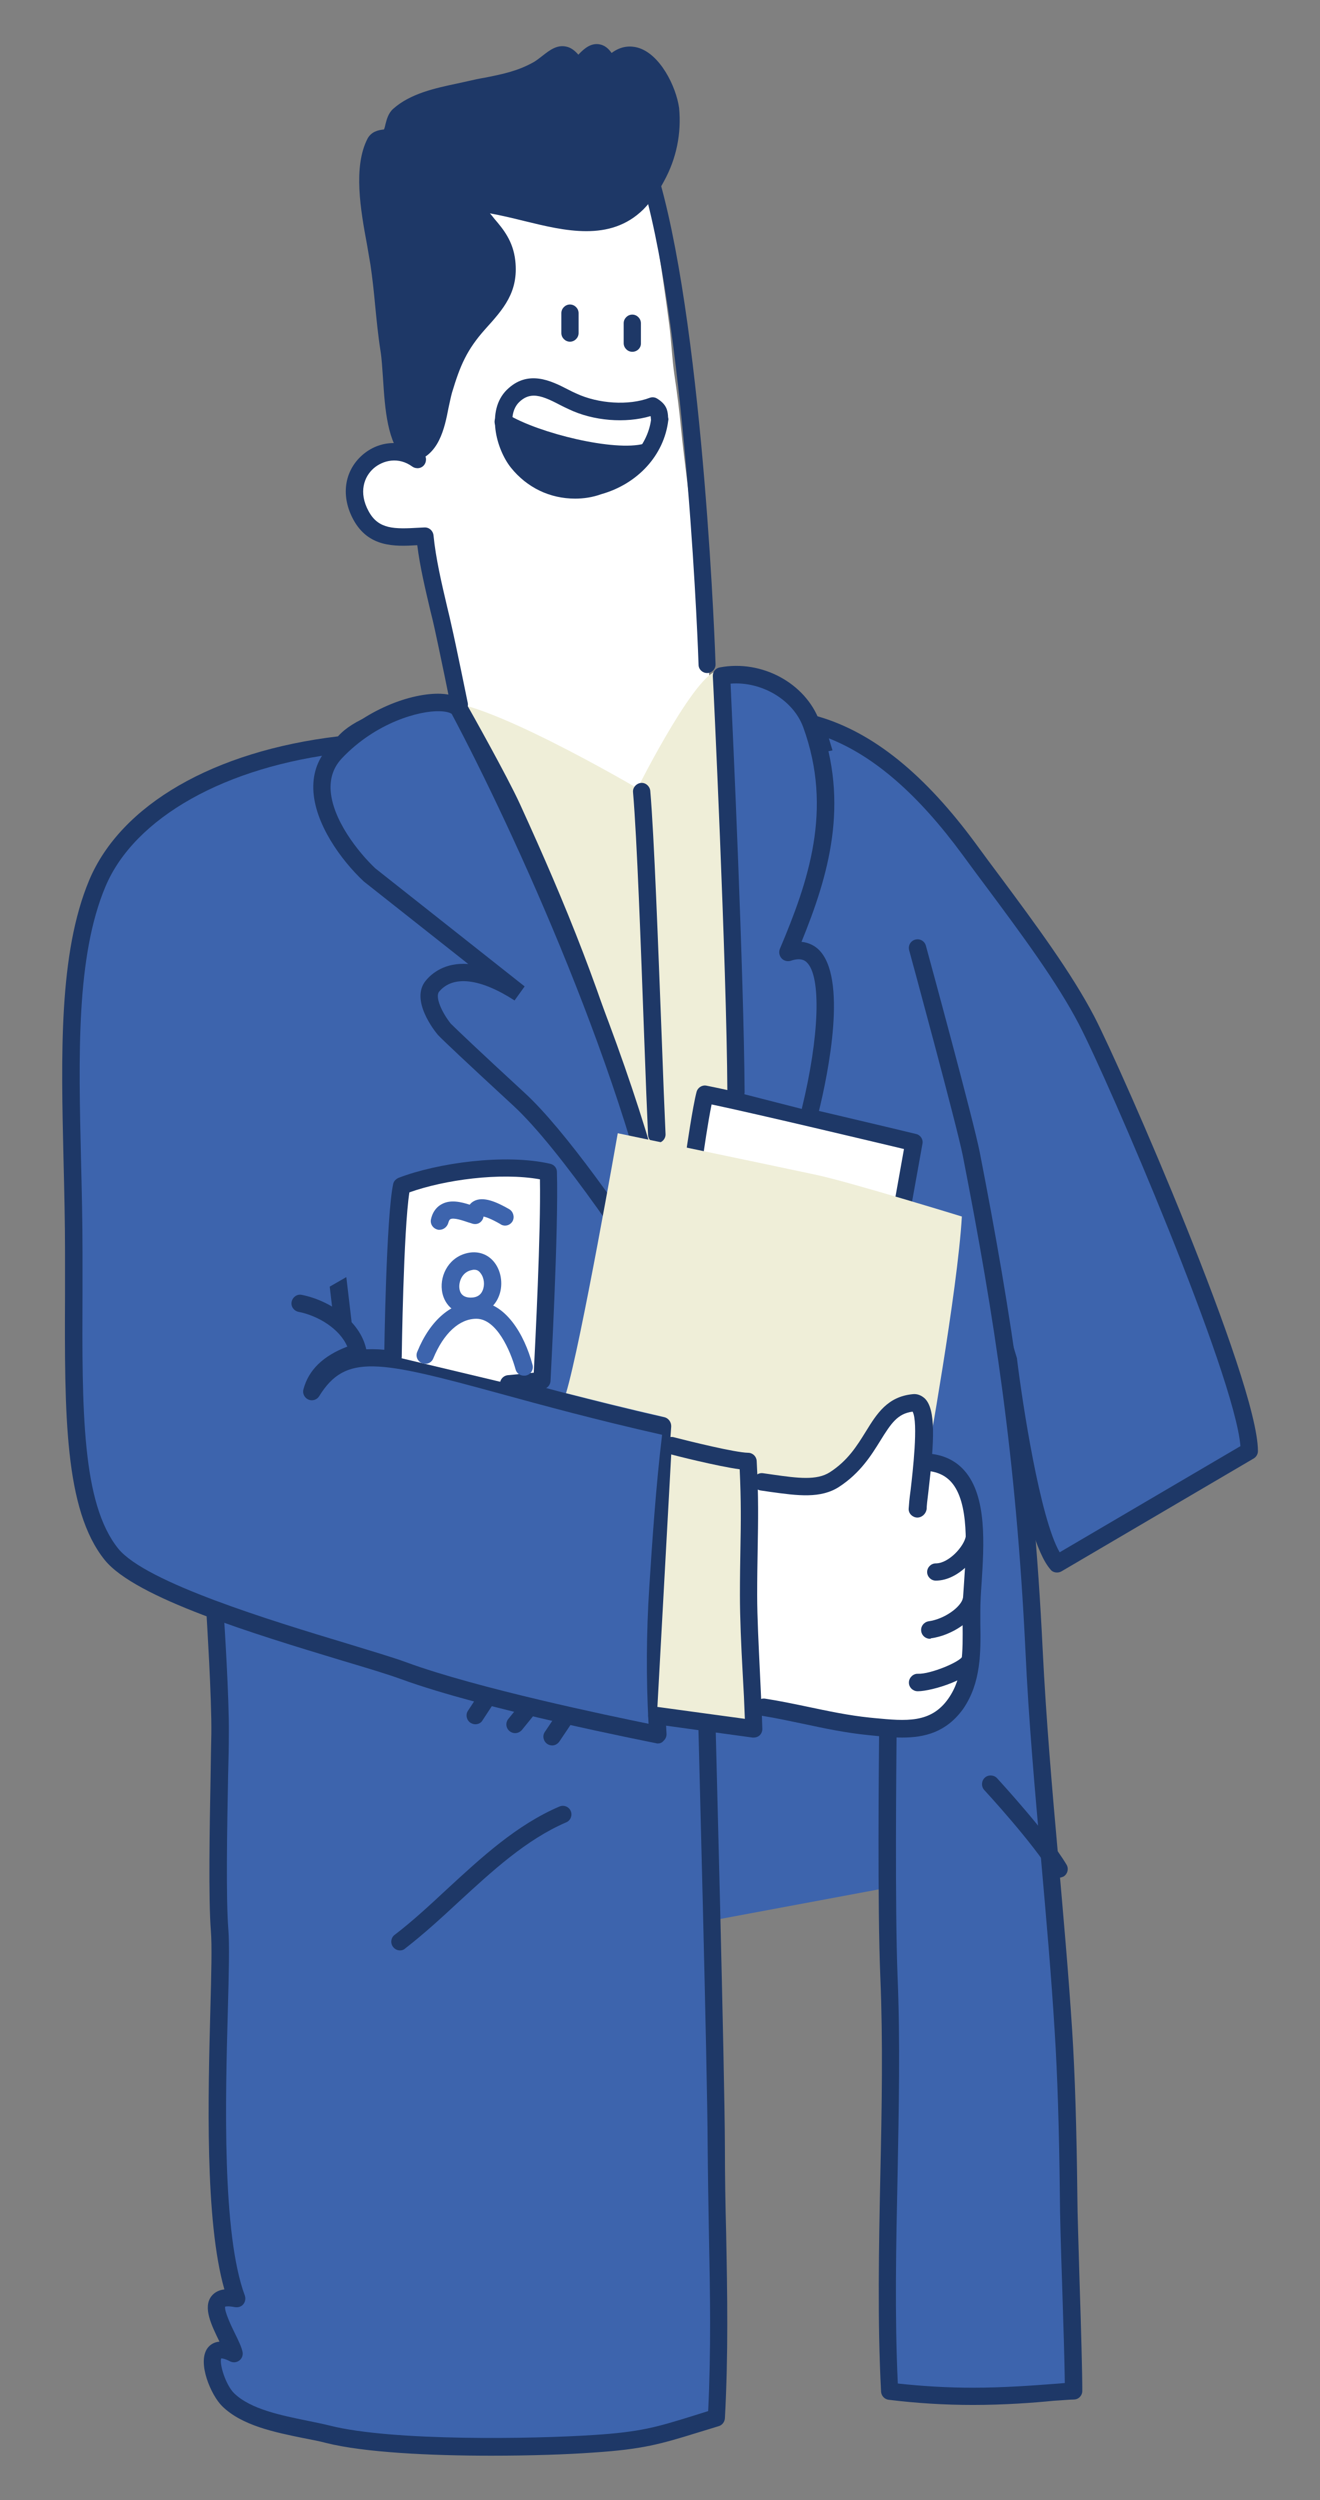 <?xml version="1.0" encoding="utf-8"?>
<!-- Generator: Adobe Illustrator 26.3.1, SVG Export Plug-In . SVG Version: 6.00 Build 0)  -->
<svg version="1.1" id="Layer_1" xmlns="http://www.w3.org/2000/svg" xmlns:xlink="http://www.w3.org/1999/xlink" x="0px" y="0px"
	 viewBox="0 0 535.9 1014.8" style="enable-background:new 0 0 535.9 1014.8;" xml:space="preserve">
<rect x="0" y="0" width="535.9" height="1014.8" fill="#808080" stroke="none"/>
<style type="text/css">
	.st0{fill:#3D64AD;}
	.st1{fill:#1E3867;}
	.st2{fill:#FFFFFF;}
	.st3{fill:#EFEED8;}
</style>
<g>
	<g>
		<path class="st0" d="M429.1,634.8c-11.2-12.7-19.8-82.6-19.8-82.6l-78.2-258c25.7,7.4,46.4,28.8,62.4,50.7
			c17.3,23.6,36.4,47.8,47.5,69.2c11.2,21.5,66.1,147.8,66.1,174.9L429.1,634.8z"/>
		<path class="st1" d="M429.1,638.3c-1,0-2-0.4-2.6-1.2c-11.5-13-19.5-75.7-20.6-84.2l-78.2-257.7c-0.4-1.2,0-2.6,0.9-3.5
			c0.9-0.9,2.2-1.3,3.5-0.9c22.4,6.5,43.4,23.5,64.3,52c3.3,4.5,6.6,9,10,13.5c14.1,19,28.6,38.6,37.8,56.2
			c11.1,21.3,66.5,148,66.5,176.5c0,1.3-0.7,2.4-1.7,3l-78,45.8C430.3,638.2,429.7,638.3,429.1,638.3z M336.5,299.7l76.3,251.4
			c0.1,0.2,0.1,0.4,0.1,0.6c2.2,17.9,9.3,64.5,17.3,78.4l73.4-43.1c-2.4-29.2-53.4-147.9-65.6-171.3c-8.9-17.1-23.3-36.5-37.2-55.2
			c-3.4-4.5-6.7-9-10-13.5C372.8,322.5,355,307,336.5,299.7z"/>
	</g>
	<path class="st0" d="M341.9,303.8L256.8,321l-69.5-35.2l-49.6,50.1l-36.6,228.3l121.8,227.7l192.4-35.9l-23.5-276L341.9,303.8z"/>
	<path class="st2" d="M166.8,174.2c0.2,2.9,1.1,5.9,1.2,8.8c-2.5-0.9-6-0.6-7.9-0.6c-2.6,0-5.7,1-8.1,2.2c-2.8,1.5-4.1,3.5-6.3,5.5
		c-3.1,2.8-2.2,9.7-1.1,13.3c1.5,4.8,4.7,8.9,9.3,11.2c4.1,2.1,8.1,2.6,12.6,2.6c1.4,0,3.7-0.7,4.8-0.3c1.1,0.4,1.3,8,1.5,9.1
		c0.5,4,1.7,8.2,3,12c1.1,3.2,1.2,6.7,2.4,9.9c1.9,5.1,3,10.6,5.3,15.6c1,2.3,1.2,5,1.9,7.5c0.5,1.8,1.2,3.7,1.6,5.5
		c0.3,1.8,0.4,3.8,0.4,5.6c0,0.8-0.4,1.8,0.3,1.7c2.6-0.7,15.5,61,18.3,60.7c7.1-0.9,14.4-1,21.6-2.3c2.7-0.5,5.6-0.9,8.4-0.9
		c1.4,0,2.8,0.4,4.3,0.4c1.9,0,3.6-0.5,5.5-0.6c3.3-0.3,6.6-0.6,9.9-0.8c4.2-0.2,8.5-1.3,12.7-1.9c6-0.8,12-0.9,18-2.3
		c2.5-0.6,5.9-1.6,8.2-0.5c1.3,0.6-7.5-65.3-7.1-66.5c0.2-0.6-0.3-2.2-0.4-2.9c-1.9-16.6-4-33.2-5.7-49.9
		c-1.4-14.1-3.5-28.2-4.9-42.3c-0.7-7.3-1.6-14.5-2.7-21.8c-1-6.8-1.2-13.6-2.1-20.4c-1.5-11.7-3.3-23.3-5-35
		c-0.4-3.1-1.2-6.3-1.2-9.3c0-3.7-2.7-6.9-3.6-10.1c-3.5-12.3-16.8-17.9-28.6-19.6c-6.2-0.9-12.4-1.1-18.6,0.2
		c-6.9,1.5-13.6,4.1-20.2,6.5c-4.6,1.7-9.5,2.8-13.6,5.6c-3.4,2.4-6.9,5.2-9.7,8.3c-5.7,6.4-7.8,14.4-8.8,22.8
		c-0.6,4.9-0.5,9.8-0.6,14.7c-0.1,4.4-0.5,8.8-0.3,13.3c0.4,7.9,1.5,15.7,2.6,23.5C165.2,159.8,166.2,166.9,166.8,174.2z"/>
	<path class="st1" d="M262.5,183.5h0.5c-11.2,16.7-38.4,22.4-52.9,4.2c-3.6-4.7-5.6-10.5-5.7-16.4C217,178.8,249,187.1,262.5,183.5z
		"/>
	<path class="st1" d="M186.5,289.4c-1.6,0-3.1-1.2-3.5-2.8c0-0.2-4.8-23.5-6.5-31.2c-0.5-2.4-1.1-4.8-1.7-7.2
		c-2.1-8.9-4.3-18.1-5.4-26.9c-9.4,0.6-19.8,0.8-25.9-10.3c-5.2-9.5-3.8-19.7,3.5-26.2c7-6.2,16.8-6.6,24.5-1.1
		c1.6,1.1,1.9,3.3,0.8,4.9c-1.1,1.6-3.3,1.9-4.9,0.8c-5.6-4.1-11.9-2.6-15.7,0.7c-3.8,3.3-6.3,9.7-2,17.5c4,7.3,10.4,7.2,20.5,6.6
		l2.1-0.1c1.9-0.1,3.5,1.3,3.7,3.2c0.9,9.3,3.3,19.5,5.6,29.3c0.6,2.5,1.2,4.9,1.7,7.3c1.8,7.8,6.4,30.4,6.6,31.4
		c0.4,1.9-0.8,3.8-2.8,4.2C187,289.4,186.7,289.4,186.5,289.4z"/>
	<path class="st1" d="M287.1,273.2c-1.9,0-3.5-1.5-3.5-3.4c0-1.3-4.5-130.5-22.3-193.9c-0.5-1.9,0.6-3.8,2.4-4.3
		c1.9-0.5,3.8,0.6,4.3,2.4c18,64.2,22.5,194.3,22.5,195.6c0.1,1.9-1.5,3.6-3.4,3.6C287.2,273.1,287.2,273.2,287.1,273.2z"/>
	<path class="st3" d="M288.8,531.9c18-62.6,10.1-199,3.9-259.4c-8.1-4-33.9,47.5-33.9,47.5s-65.3-38.4-80.6-34.8L288.8,531.9z"/>
	<path class="st1" d="M233.5,202.4c-10.2,0-19.5-4.4-26.1-12.6c-6-7.6-10.1-23.1-1.7-31.5c8.6-8.5,18.1-3.7,24.9-0.2
		c1.1,0.6,2.2,1.1,3.3,1.6c9,4.2,21.3,5,29.8,1.8c1-0.4,2.2-0.3,3.1,0.3c3.7,2.3,4.2,4.6,4.4,6.9c0,0.3,0,0.6,0.1,1
		c0.1,0.3,0.1,0.7,0,1c-1.7,14-12.3,25.7-27.2,29.9C240.5,201.9,236.9,202.4,233.5,202.4z M216.7,160.6c-2.1,0-4.1,0.8-6,2.7
		c-5.2,5.2-2.2,16.5,2.2,22.1c6.9,8.7,17.9,11.9,29.3,8.6c11.8-3.4,20.6-12.8,22.1-23.5c0-0.4-0.1-0.7-0.1-1c0-0.2,0-0.4-0.1-0.6
		c-10.1,3-23.2,2-33.2-2.8c-1.1-0.5-2.3-1.1-3.5-1.7C223.2,162.2,219.8,160.6,216.7,160.6z"/>
	<path class="st0" d="M360.5,703.9c-0.3,24.4-0.6,74.1,0.5,98.5c2.3,54.5-2.6,113.7,0.3,168.2c11.2,1.4,22.5,2.1,33.7,2.1
		c18.6,0,35.6-2,40.9-2.1c0-13.3-2-65.8-2.1-78.3c-0.3-21.3-0.8-46.5-2.1-67.6c-3.2-51.7-9.5-103.3-12-155.1
		c-3.6-73.8-11.4-129.2-25.4-201c-2.4-12.5-21.9-83.8-21.9-83.8"/>
	<path class="st1" d="M395,976.2c-11.4,0-22.9-0.7-34.2-2.1c-1.7-0.2-3-1.6-3.1-3.3c-1.5-28.5-0.9-58.7-0.3-87.9
		c0.6-26.7,1.1-54.3,0-80.4c-1.2-28.1-0.6-87.2-0.5-98.7c0-1.9,1.6-3.4,3.6-3.5c1.9,0,3.5,1.6,3.5,3.6c-0.1,11.5-0.7,70.5,0.4,98.4
		c1.1,26.3,0.5,54,0,80.8c-0.6,28-1.2,57,0.1,84.4c10.1,1.1,20.2,1.7,30.4,1.7c12.6,0,24.5-0.9,32.4-1.5c1.9-0.1,3.6-0.3,5-0.4
		c-0.1-8.7-0.6-24.7-1.1-40.4c-0.5-14.8-0.9-28.8-0.9-34.6c-0.3-28.2-1-50.2-2.1-67.5c-1.4-23.2-3.5-46.7-5.5-69.5
		c-2.5-28-5.1-57-6.4-85.6c-3.8-78-12.5-134.5-25.4-200.5c-2.4-12.2-21.6-82.8-21.8-83.5c-0.5-1.9,0.6-3.8,2.5-4.3
		c1.9-0.5,3.8,0.6,4.3,2.5c0.8,2.9,19.5,71.5,21.9,84c12.9,66.3,21.7,123.1,25.5,201.5c1.4,28.5,3.9,57.4,6.4,85.3
		c2,22.8,4.1,46.4,5.6,69.7c1.1,17.3,1.8,39.5,2.1,67.8c0,5.7,0.5,19.6,0.9,34.4c0.6,18,1.1,36.6,1.1,43.9c0,1.9-1.5,3.5-3.5,3.5
		c-1.6,0-4.5,0.3-8.1,0.5C419.9,975.3,407.8,976.2,395,976.2z"/>
	<path class="st1" d="M254.2,187.9c-16.6,0-41.1-7.3-51.7-13.7c-1.7-1-2.2-3.2-1.2-4.8c1-1.7,3.2-2.2,4.8-1.2
		c12.7,7.7,43.5,15.2,55.4,11.9c1.9-0.5,3.8,0.6,4.3,2.5c0.5,1.9-0.6,3.8-2.5,4.3C260.9,187.6,257.7,187.9,254.2,187.9z"/>
	<path class="st2" d="M366.5,489.4l4.6-25.6c0,0-64.6-15.5-84.8-19.6c-1.6,5.9-4.1,23.7-4.1,23.7"/>
	<path class="st1" d="M366.5,493c-0.2,0-0.4,0-0.6-0.1c-1.9-0.3-3.2-2.2-2.9-4.1l4-22.4c-12.6-3-58.3-13.9-78.1-18.1
		c-1.5,7.2-3.3,19.9-3.3,20c-0.3,1.9-2.1,3.3-4,3c-1.9-0.3-3.3-2.1-3-4c0.1-0.7,2.6-18.1,4.2-24.1c0.5-1.8,2.3-2.9,4.1-2.5
		c20.1,4,84.3,19.4,85,19.6c1.8,0.4,3,2.2,2.6,4l-4.6,25.6C369.7,491.8,368.2,493,366.5,493z"/>
	<path class="st1" d="M256.7,142.8c-1.9,0-3.5-1.6-3.5-3.5v-8.1c0-1.9,1.6-3.5,3.5-3.5c1.9,0,3.5,1.6,3.5,3.5v8.1
		C260.3,141.2,258.7,142.8,256.7,142.8z"/>
	<g>
		<path class="st1" d="M266.5,71.9c-2.1,3.9-4.7,7.5-7.8,10.7c-17.6,17.5-45.6,0.4-66.7-0.1c4.2,8.8,12.5,12.5,13.7,23.7
			c1.2,11.2-4.1,17.1-11.3,25.1c-7.8,8.8-10.8,15.4-14.2,27.1c-2.5,8.7-2.5,23.4-13.3,25.7c-8.6-7.9-7-29.9-8.9-42
			c-1.8-11.7-2.4-23.5-4.1-35c-2-13.3-8.2-36.2-1.5-49c1.3-2.4,5-1.4,6-2.7c1.8-2.4,1.4-6.3,3.6-8.3c7.2-6.5,19.2-8.3,28.5-10.4
			c10.4-2.4,18.5-3,27.9-8.2c6.4-3.6,10.1-11.4,16-0.2c4.6-5.7,9.1-11.3,12.7-0.6c11.5-14.5,23.5,5.4,25,16.8
			C273.1,53.9,271.1,63.5,266.5,71.9z"/>
		<path class="st1" d="M166.9,187.6c-0.9,0-1.7-0.3-2.4-0.9c-7.3-6.8-8.2-20.7-9-33c-0.3-4.1-0.5-8-1-11.1c-1-6.3-1.6-12.6-2.2-18.7
			c-0.5-5.4-1.1-11-1.9-16.4c-0.4-2.4-0.9-5.2-1.4-8.2c-2.6-14-5.7-31.5,0.2-43c1.6-3,4.6-3.5,6.3-3.7c0.1,0,0.3,0,0.4-0.1
			c0.3-0.6,0.4-1.3,0.6-2.1c0.5-1.9,1.1-4.4,3.1-6.2c6.9-6.2,17-8.4,26-10.3c1.4-0.3,2.8-0.6,4.1-0.9c2.5-0.6,4.9-1.1,7.3-1.5
			c7-1.4,13.1-2.6,19.7-6.3c1.2-0.7,2.4-1.7,3.6-2.6c2.7-2.1,5.7-4.5,9.5-3.7c2.1,0.4,3.7,1.8,5,3.3c2.6-2.8,5.3-4.8,8.6-4.2
			c2.2,0.4,3.7,1.8,4.9,3.5c4-3,7.8-2.9,10.5-2.2c9.2,2.5,15.7,15.9,16.9,24.5c1,10.4-1.1,20.6-6.1,29.7c-2.2,4.2-5.1,8.1-8.4,11.5
			c-13.5,13.3-32,8.7-48.4,4.7c-4.8-1.2-9.5-2.3-13.9-3.1c0.6,0.7,1.2,1.4,1.8,2.2c3.6,4.2,7.6,9,8.5,17
			c1.4,12.8-4.9,19.7-12.2,27.8c-7.5,8.4-10.2,14.8-13.5,25.8c-0.5,1.8-0.9,3.9-1.4,6.1c-1.6,8.3-3.9,19.7-14.5,22
			C167.4,187.6,167.1,187.6,166.9,187.6z M155.4,59.8c-4.7,9.4-1.7,26.1,0.6,38.2c0.6,3,1.1,5.9,1.4,8.4c0.8,5.6,1.4,11.2,1.9,16.7
			c0.6,6,1.2,12.2,2.1,18.3c0.5,3.4,0.8,7.4,1.1,11.7c0.6,9.5,1.4,21.1,5.4,26.8c4.2-2.1,5.7-8,7.3-15.8c0.5-2.4,0.9-4.7,1.5-6.7
			c3.5-11.8,6.6-19.1,15-28.5c7.1-7.9,11.4-12.7,10.4-22.4c-0.6-5.8-3.5-9.2-6.8-13.2c-2.3-2.8-4.7-5.6-6.5-9.4
			c-0.5-1.1-0.4-2.4,0.2-3.4c0.7-1,1.8-1.7,3-1.6c7.1,0.2,14.9,2.1,22.4,4c16,4,31.1,7.7,41.7-2.8c2.9-2.9,5.3-6.2,7.2-9.8
			c0,0,0,0,0-0.1c4.3-7.8,6.1-16.6,5.3-25.5c-0.9-7.1-6.4-17.1-11.7-18.5c-0.8-0.2-3.4-0.9-7,3.6c-0.8,1-2.1,1.5-3.4,1.3
			c-1.3-0.2-2.3-1.1-2.7-2.3c-0.8-2.3-1.4-3.2-1.7-3.6c-1.2,0.6-3.5,3.4-4.9,5.1c-0.7,0.9-2,1.4-3.1,1.3c-1.2-0.1-2.3-0.8-2.8-1.8
			c-1.9-3.6-3-4-3-4c-0.5-0.1-2.6,1.5-3.6,2.3c-1.3,1-2.8,2.2-4.5,3.2c-7.6,4.3-14.5,5.6-21.8,7.1c-2.3,0.4-4.6,0.9-7.1,1.5
			c-1.4,0.3-2.8,0.6-4.2,0.9c-8.1,1.7-17.3,3.7-22.8,8.7c-0.4,0.4-0.7,1.6-1,2.7c-0.4,1.6-0.9,3.5-2.1,5.2c-1.3,1.7-3.3,2-4.6,2.2
			C156.3,59.6,155.7,59.7,155.4,59.8z M155.6,53.1C155.6,53.1,155.6,53.1,155.6,53.1C155.6,53.1,155.6,53.1,155.6,53.1z"/>
	</g>
	<path class="st1" d="M266.6,464.1c-1.9,0-3.4-1.5-3.5-3.4c-0.4-8.9-1-23.5-1.6-40.5c-1.3-35.7-2.9-80.2-4.5-98.6
		c-0.2-1.9,1.3-3.6,3.2-3.8c1.9-0.2,3.6,1.3,3.8,3.2c1.6,18.6,3.2,63.1,4.6,98.9c0.6,17,1.2,31.6,1.6,40.4c0.1,1.9-1.4,3.6-3.4,3.7
		C266.7,464.1,266.6,464.1,266.6,464.1z"/>
	<path class="st1" d="M189.4,477.9c-1.8,0-3.4-1.4-3.5-3.2c-0.8-8.7-1.1-17.6-0.9-26.3c0-1.9,1.7-3.6,3.6-3.5c1.9,0,3.5,1.6,3.5,3.6
		c-0.1,8.5,0.2,17.1,0.9,25.6c0.2,1.9-1.3,3.7-3.2,3.8C189.6,477.9,189.5,477.9,189.4,477.9z"/>
	<path class="st1" d="M216.9,456.3c-0.1,0-0.2,0-0.3,0c-1.6-0.1-38.6-3.1-55.8-5.6c-1.9-0.3-3.3-2.1-3-4c0.3-1.9,2.1-3.3,4-3
		c16.9,2.5,54.9,5.5,55.3,5.6c1.9,0.2,3.4,1.9,3.2,3.8C220.3,454.9,218.7,456.3,216.9,456.3z"/>
	<path class="st0" d="M328.9,451c6.2-25.4,13.2-71.6-9.1-64.4c13.1-30.9,21.7-59.4,9.6-92.6c-5.1-13.7-21.2-22.4-36.5-19.6
		c0,0,5.6,115.5,5.9,168.9"/>
	<path class="st1" d="M328.9,454.5c-0.3,0-0.6,0-0.8-0.1c-1.9-0.5-3-2.4-2.6-4.3c7.2-29.4,8-53.9,2-59.5c-0.9-0.9-2.7-1.9-6.5-0.6
		c-1.3,0.4-2.8,0-3.7-1c-0.9-1-1.2-2.5-0.7-3.8c11.5-27.2,21.7-56.5,9.5-90c-4.1-11.2-17-18.7-29.5-17.7c0.9,19.1,5.4,118,5.7,165.8
		c0,1.9-1.6,3.5-3.5,3.5c-1.9,0-3.5-1.6-3.5-3.5c-0.3-52.7-5.8-167.6-5.9-168.8c-0.1-1.8,1.1-3.3,2.9-3.6c17-3.2,34.7,6.4,40.4,21.8
		c12.3,33.5,3.7,62.6-7.3,89.6c3.1,0.3,5.4,1.7,6.8,3c12,11.2,4.1,50.2,0.1,66.4C331.9,453.5,330.4,454.5,328.9,454.5z"/>
	<path class="st1" d="M139.1,540.2c-1.8,0-3.3-1.3-3.5-3.1c0-0.3-4.1-34-6.8-60c-2.5-23.8-4-40.9-5.7-67.6c-0.1-1.9,1.3-3.6,3.3-3.8
		c1.9-0.1,3.6,1.3,3.8,3.3c1.7,26.6,3.2,43.6,5.7,67.3c2.7,26,6.8,59.6,6.8,59.9c0.2,1.9-1.1,3.7-3.1,3.9
		C139.3,540.2,139.2,540.2,139.1,540.2z"/>
	<path class="st1" d="M231.4,138.7c-1.9,0-3.5-1.6-3.5-3.5v-8.1c0-1.9,1.6-3.5,3.5-3.5s3.5,1.6,3.5,3.5v8.1
		C234.9,137.1,233.3,138.7,231.4,138.7z"/>
	<path class="st0" d="M287.2,700c0,0,3.7,139.3,3.8,171.6c0.1,37.6,2,72.3,0,110c-21.5,6.4-26.9,9.1-49.8,10.5
		c-26.1,1.7-82.7,2.5-108-3.9c-12.2-3.1-31.1-4.8-40.5-14c-5.4-5.3-12.3-26.1,2.4-18.6c-1-6-16.2-25.7,1.1-22.4
		c-13.4-35.8-5.2-128.1-6.9-149.7c-1.3-17.1,0-62.5,0.1-79.4c0.2-14.5-2-47.9-2-47.9"/>
	<path class="st1" d="M199.5,996.8c-25,0-51.8-1.3-67.2-5.2c-2.7-0.7-5.7-1.3-8.9-1.9c-11.8-2.4-25.2-5.1-33.2-13
		c-4.5-4.4-10.2-17.6-6-23.5c0.8-1.1,2.3-2.5,4.9-2.7c0-0.1-0.1-0.1-0.1-0.2c-3.1-6.4-6.7-13.6-3.2-18.2c1.4-1.8,3.4-2.6,5.3-2.8
		c-8-27.9-6.6-78.9-5.7-113.5c0.4-14.7,0.7-26.2,0.2-32.2c-1-13-0.5-41.7-0.1-62.7c0.1-6.8,0.2-12.8,0.3-17
		c0.2-14.2-1.9-47.3-1.9-47.6c-0.1-1.9,1.3-3.6,3.3-3.7c2-0.1,3.6,1.3,3.7,3.3c0.1,1.4,2.2,33.7,2,48.2c0,4.2-0.1,10.2-0.3,17
		c-0.4,20.8-0.9,49.4,0.1,62c0.5,6.3,0.2,18.1-0.2,32.9c-1,36.2-2.4,90.8,6.9,115.8c0.4,1.2,0.2,2.5-0.6,3.5c-0.8,1-2.1,1.4-3.4,1.2
		c-2.6-0.5-3.7-0.3-4-0.2c-0.4,1.8,2.6,8.1,3.9,10.7c1.5,3.1,2.8,5.7,3.2,7.8c0.2,1.3-0.3,2.6-1.4,3.4c-1.1,0.8-2.5,0.9-3.7,0.3
		c-2.1-1.1-3.2-1.2-3.6-1.2c-0.8,2.2,1.8,10.8,5.3,14.2c6.6,6.4,18.9,8.9,29.7,11.1c3.3,0.7,6.4,1.3,9.2,2
		c25.3,6.4,82.9,5.4,106.9,3.8c19-1.2,25.7-3.2,40.2-7.7c2-0.6,4.1-1.3,6.4-2c1.2-24.7,0.8-47.9,0.3-72.4c-0.2-11.3-0.4-23-0.5-34.9
		c-0.1-31.9-3.8-170.1-3.8-171.5c-0.1-1.9,1.5-3.6,3.4-3.6c1.9,0,3.6,1.5,3.6,3.4c0,1.4,3.7,139.7,3.8,171.7
		c0,11.8,0.2,23.5,0.5,34.8c0.5,25.4,0.9,49.5-0.5,75.4c-0.1,1.5-1.1,2.8-2.5,3.2c-3.3,1-6.1,1.9-8.8,2.7c-14.6,4.5-22,6.7-41.8,8
		C230.3,996.3,215.2,996.8,199.5,996.8z M291,981.6L291,981.6L291,981.6z"/>
	<path class="st0" d="M121.8,529.2c10.1,2,21.5,9.4,23.5,19.8c-8.3,2.7-16.3,7.2-18.7,16c17.3-28,44.1-8.1,146.1,14.8
		c-2.7,20.8-4.3,45.5-5.6,64.9c-1.2,19.8-1.2,39.7,0,59.5c0,0-68.9-13.4-103.2-26c-22.1-8.1-103-28-118.6-47.3
		C27.9,609.4,30,564.4,30,508.4c0-56-6.1-112.4,9.5-149.7c13.5-32.2,54.7-51.4,99.5-56.5c11.2-14.4,47.5-14.4,47.5-14.4
		s16.2,28.9,21.4,40.1c19.8,43.4,34.2,79.2,46.9,124.8"/>
	<path class="st1" d="M267.1,707.7c-0.2,0-0.5,0-0.7-0.1c-2.8-0.6-69.6-13.6-103.8-26.1c-5.2-1.9-13.8-4.5-23.9-7.5
		c-35.3-10.7-83.7-25.3-96.2-40.8C26.1,612.8,26.2,574,26.4,524.9c0-5.4,0-10.9,0-16.5c0-12.4-0.3-25-0.6-37.2
		c-1-43.3-2-84.2,10.4-113.9c12.9-30.7,50.6-52.4,101-58.4c13-14.4,47.8-14.6,49.3-14.6c1.3,0,2.4,0.7,3.1,1.8
		c0.7,1.2,16.4,29.1,21.5,40.3c18.7,40.9,33.8,77.8,47.1,125.3c0.5,1.9-0.6,3.8-2.4,4.3c-1.9,0.5-3.8-0.6-4.3-2.4
		c-13.2-47-28.2-83.7-46.7-124.3c-4.3-9.4-16.6-31.5-20.2-38c-10.9,0.3-34.9,3-42.7,13c-0.6,0.7-1.4,1.2-2.4,1.3
		c-47.8,5.4-84.9,26.2-96.7,54.3c-11.9,28.3-10.9,68.4-9.9,111c0.3,12.2,0.6,24.8,0.6,37.3c0,5.6,0,11.2,0,16.6
		c-0.2,47.7-0.3,85.4,14.5,103.8c11.2,13.8,62.3,29.3,92.8,38.5c10.1,3.1,18.9,5.7,24.3,7.7c28.6,10.5,82.5,21.7,98.2,24.9
		c-1-18.4-0.9-37,0.3-55.4c1.1-17.5,2.7-41.2,5.2-61.9c-27-6.1-48.6-12-66.1-16.8c-49.1-13.4-62.4-16.2-73.1,1.1
		c-0.9,1.5-2.8,2.1-4.4,1.4c-1.6-0.7-2.5-2.5-2-4.2c2.1-7.8,7.9-13.5,17.8-17.3c-3.1-7.3-12-12.6-19.8-14.1
		c-1.9-0.4-3.2-2.2-2.8-4.1c0.4-1.9,2.2-3.2,4.1-2.8c11.2,2.2,23.7,10.5,26.2,22.1c12.8-0.6,30.3,4.2,55.9,11.1
		c18.1,4.9,40.6,11.1,68.9,17.4c1.8,0.4,3,2.1,2.7,3.9c-2.8,21.2-4.4,46.3-5.6,64.6c-1.2,19.6-1.2,39.5,0,59
		c0.1,1.1-0.4,2.2-1.2,2.9C268.8,707.4,267.9,707.7,267.1,707.7z"/>
	<g>
		<path class="st0" d="M275.4,533.4c-9.4-80.7-63.3-197.4-89.1-245.7c-4.9-5.9-31.3-2-49.9,17.6c-14.9,15.7,2.9,39.8,13.7,49.9
			l60.7,48c-19.6-12.7-30.3-8.8-35.2-2.9c-3.9,4.7,1.6,13.7,4.9,17.6c2,2,10.8,10.4,30.3,28.4C230.4,464.3,262,511.8,275.4,533.4z"
			/>
		<path class="st1" d="M272.4,535.2c-13.8-22.2-44.9-68.8-64-86.4c-19.3-17.8-28.4-26.4-30.4-28.5l-0.2-0.2
			c-1.2-1.4-11.5-14.2-4.9-22.1c2.4-2.9,7.7-7.4,17.2-6.7l-42.4-33.5c-9.2-8.6-20.1-23.6-20.5-37.5c-0.2-6.8,2-12.6,6.6-17.5
			c14.4-15.1,33.4-21.6,45.1-21.2c4.7,0.2,8.2,1.5,10.1,3.8l0.4,0.6c26.9,50.3,80.1,166.7,89.5,246.9L272.4,535.2z M183,415.5
			c2.2,2.2,11.2,10.8,30.1,28.2c16.2,14.9,40.4,49.6,56.3,73.9c-13.7-77.8-61.1-181-86-227.8c-0.5-0.4-1.9-1-4.8-1.1
			c-8.4-0.3-26,4.6-39.7,19c-3.3,3.5-4.8,7.5-4.7,12.4c0.4,12.4,11.5,26.1,18.2,32.4l60.6,47.9l-4.1,5.7c-13.9-9-25-10.3-30.6-3.6
			C176.5,404.6,179.4,411,183,415.5z"/>
	</g>
	<path class="st3" d="M370.7,569.4c-15.7,1.5-14.6,19.8-32,31.2c-7.2,4.7-17.3,2.6-29.5,1l-5.1-0.8c-0.1-2.4-0.2-4.9-0.4-7.6
		c-6.9,0-31-6.4-31-6.4l-0.8-0.2c0.2-1.5,0.4-4.8,0.6-7.5c0.1-1.8-1.1-3.5-2.9-3.9c-14.8-3.4-28-6.7-39.8-9.7
		c6-19.8,21-105.5,21-105.5s64.4,13.4,81.1,17c13.7,3,58.6,16.8,58.6,16.8c-1.7,30.1-14.4,100.2-14.4,100.2l-2.5,8.7
		C375,589.3,376.9,568.7,370.7,569.4z"/>
	<path class="st2" d="M308.7,692.9l-5.9-86.1v-5.9h32.3l31.3-32.3h8.8l1,24.5l12.7,4.9l5.9,19.6l-2,66.6l-13.7,15.7l-11.7,2.9
		L308.7,692.9z"/>
	<path class="st3" d="M272.7,586.8c0,0,24.1,6.3,31,6.4c1.2,21.5,0.2,32.7,0.2,54.3c0,16.1,1.8,38.5,2.1,54.3l-39.3-5.4"/>
	<path class="st1" d="M306,705.3c-0.2,0-0.3,0-0.5,0l-39.3-5.4c-1.9-0.3-3.3-2-3-4c0.3-1.9,2-3.3,4-3l35.2,4.8
		c-0.2-5.8-0.5-12.2-0.9-18.9c-0.6-10.9-1.1-22.1-1.1-31.3c0-7.2,0.1-13.1,0.2-18.8c0.2-10.5,0.3-19.6-0.3-32.3
		c-9-1.2-26.3-5.6-28.5-6.2c-1.9-0.5-3-2.4-2.5-4.3c0.5-1.9,2.4-3,4.3-2.5c6.6,1.7,24.8,6.2,30.1,6.3c1.9,0,3.4,1.5,3.5,3.3
		c0.8,14.6,0.6,24.4,0.4,35.9c-0.1,5.7-0.2,11.5-0.2,18.6c0,9,0.6,20.2,1.1,31c0.4,8.4,0.8,16.4,1,23.3c0,1-0.4,2-1.2,2.7
		C307.7,705,306.9,705.3,306,705.3z"/>
	<path class="st1" d="M366.3,705.3c-3.9,0-7.9-0.4-11.8-0.8l-2-0.2c-9-0.9-17.7-2.7-26-4.5c-5.8-1.2-11.3-2.4-16.9-3.3
		c-1.9-0.3-3.2-2.1-3-4c0.3-1.9,2.1-3.3,4-3c5.8,0.9,11.6,2.1,17.3,3.3c8.1,1.7,16.5,3.5,25.2,4.4l2,0.2c12.7,1.2,22.8,2.2,29.9-7.9
		c6.1-8.7,5.9-19.3,5.8-30.6c0-1.7,0-3.4,0-5.1c0-3.3,0.3-7.3,0.6-11.5c0.9-13.7,2.2-32.4-5.2-40.7c-2.5-2.8-5.9-4.3-10.3-4.6
		c-1.9-0.1-3.4-1.8-3.3-3.7c0.1-1.9,1.8-3.4,3.7-3.3c6.3,0.3,11.5,2.7,15.2,6.9c9.3,10.5,8,30.1,7,45.9c-0.3,4.1-0.5,8-0.5,11
		c0,1.7,0,3.4,0,5.1c0.2,11.9,0.3,24.2-7,34.8C384.2,703.1,375.5,705.3,366.3,705.3z"/>
	<path class="st1" d="M372.4,616c0,0-0.1,0-0.1,0c-1.9-0.1-3.5-1.7-3.4-3.6c0.1-1.5,0.3-4.1,0.8-7.6c0.8-6.9,3.2-27.5,0.8-31.8
		c-6.1,0.8-8.7,4.7-13.1,11.8c-3.6,5.8-8.1,13.1-16.7,18.7c-7.5,4.9-16.9,3.6-27.8,2.1c-1.3-0.2-2.7-0.4-4.1-0.6c-1.9-0.3-3.3-2-3-4
		c0.3-1.9,2-3.3,4-3c1.4,0.2,2.8,0.4,4.2,0.6c9.9,1.4,17.6,2.4,22.9-1c7.3-4.7,11-10.7,14.6-16.5c4.5-7.3,8.8-14.2,19.1-15.2
		c1.8-0.2,3.5,0.5,4.9,1.8c4.4,4.4,3.9,16.7,1.4,37.9c-0.4,3.1-0.7,5.8-0.7,7C375.9,614.5,374.3,616,372.4,616z"/>
	<path class="st1" d="M377.5,665.2c-1.7,0-3.3-1.3-3.5-3.1c-0.3-1.9,1.1-3.7,3-4c6.5-0.9,13.1-5.8,13.9-9.3c0.4-1.9,2.3-3.1,4.2-2.7
		c1.9,0.4,3.1,2.3,2.7,4.2c-1.7,7.5-11.6,13.6-19.8,14.7C377.8,665.2,377.6,665.2,377.5,665.2z"/>
	<path class="st1" d="M372.7,686.5c-0.1,0-0.2,0-0.3,0c-1.9-0.1-3.5-1.7-3.4-3.7c0.1-1.9,1.8-3.5,3.7-3.4c5.1,0.2,17-4.8,18-7
		c0.5-1.9,2.4-3,4.3-2.5c1.9,0.5,3,2.4,2.6,4.3C395.6,681.5,378.1,686.5,372.7,686.5z"/>
	<path class="st1" d="M209.1,703.5c-0.8,0-1.6-0.3-2.2-0.8c-1.5-1.2-1.8-3.4-0.5-5l4.3-5.3c1.2-1.5,3.4-1.8,5-0.5
		c1.5,1.2,1.8,3.4,0.5,5l-4.3,5.3C211.1,703.1,210.1,703.5,209.1,703.5z"/>
	<path class="st1" d="M193,699.9c-0.7,0-1.3-0.2-2-0.6c-1.6-1.1-2.1-3.3-1-4.9l4.2-6.4c1.1-1.6,3.3-2.1,4.9-1c1.6,1.1,2.1,3.3,1,4.9
		l-4.2,6.4C195.3,699.4,194.1,699.9,193,699.9z"/>
	<path class="st1" d="M224.2,708.5c-0.7,0-1.4-0.2-2-0.6c-1.6-1.1-2.1-3.3-1-4.9l4.3-6.4c1.1-1.6,3.3-2.1,4.9-1
		c1.6,1.1,2.1,3.3,1,4.9l-4.3,6.4C226.4,707.9,225.3,708.5,224.2,708.5z"/>
	<path class="st1" d="M429.9,762.2c-1.2,0-2.4-0.6-3-1.7c-7.1-12-27.1-33.7-27.3-33.9c-1.3-1.4-1.2-3.7,0.2-5c1.4-1.3,3.7-1.2,5,0.2
		c0.8,0.9,20.7,22.5,28.2,35.1c1,1.7,0.4,3.8-1.2,4.8C431.1,762,430.5,762.2,429.9,762.2z"/>
	<path class="st1" d="M379.9,641.6c-1.9,0-3.5-1.6-3.5-3.5c0-1.9,1.6-3.5,3.5-3.5c5.3,0,11.5-6.9,12.2-11c0.3-1.9,2.2-3.2,4.1-2.9
		c1.9,0.3,3.2,2.2,2.9,4.1C397.8,631.5,389.3,641.6,379.9,641.6z"/>
	<path class="st1" d="M162.4,791.7c-1.1,0-2.1-0.5-2.8-1.4c-1.2-1.5-0.9-3.8,0.6-4.9c7.2-5.5,14-11.8,21.2-18.5
		c13.9-12.8,28.2-26.1,45.7-33.6c1.8-0.8,3.9,0.1,4.6,1.8c0.8,1.8-0.1,3.9-1.8,4.6c-16.3,7-30.2,19.9-43.7,32.3
		c-7,6.5-14.2,13.1-21.7,18.9C163.9,791.5,163.1,791.7,162.4,791.7z"/>
	<path class="st2" d="M206.5,561.7l13.5-1.3c0,0,3.3-60.8,2.6-84.6c-17-3.9-43.4-0.7-59.6,5.5c-2.7,13-3.5,69.2-3.5,69.2"/>
	<path class="st1" d="M206.5,565.3c-1.8,0-3.3-1.4-3.5-3.2c-0.2-1.9,1.2-3.7,3.2-3.9l10.5-1c0.6-12,2.9-56.9,2.5-78.5
		c-16.2-2.9-38.7,0.2-53,5.3c-2.4,15.4-3.1,66.1-3.1,66.7c0,1.9-1.6,3.4-3.6,3.5c-1.9,0-3.5-1.6-3.5-3.6c0-2.3,0.8-56.7,3.6-69.9
		c0.2-1.2,1.1-2.1,2.2-2.6c15.9-6.1,43.3-9.9,61.6-5.7c1.6,0.4,2.7,1.7,2.7,3.3c0.7,23.7-2.5,82.5-2.6,84.9
		c-0.1,1.7-1.4,3.1-3.2,3.3l-13.5,1.3C206.7,565.3,206.6,565.3,206.5,565.3z"/>
	<path class="st0" d="M212.7,558.4c-1.6,0-3-1-3.4-2.6c-2.1-7.6-7.7-20.5-15.9-20.5c-6.9,0-13.3,5.9-17.5,16.1
		c-0.7,1.8-2.8,2.7-4.6,1.9c-1.8-0.7-2.7-2.8-1.9-4.6c5.3-13,14.1-20.4,24.1-20.4c11.6,0.1,19.4,13.3,22.7,25.7
		c0.5,1.9-0.6,3.8-2.5,4.3C213.4,558.4,213,558.4,212.7,558.4z"/>
	<path class="st0" d="M190.9,533.7c-7.1,0-10.9-4.9-11.5-10c-0.8-6.4,3.1-13.8,11-15.2c4-0.7,7.8,0.7,10.3,3.9
		c3,3.8,3.7,9.7,1.6,14.3c-1.8,4.1-5.6,6.7-10.3,7C191.7,533.7,191.3,533.7,190.9,533.7z M192.5,515.4c-0.3,0-0.5,0-0.8,0.1
		c0,0,0,0,0,0c-4.1,0.7-5.5,4.8-5.2,7.4c0.2,1.9,1.3,4,5.1,3.8c2.1-0.1,3.6-1.1,4.3-2.8c1-2.2,0.7-5.2-0.8-7.1
		C194.4,515.8,193.6,515.4,192.5,515.4z M191,512L191,512L191,512z"/>
	<path class="st0" d="M178.4,499.2c-0.3,0-0.6,0-0.8-0.1c-1.9-0.5-3.1-2.4-2.6-4.3c0.8-3.5,2.8-5.2,4.3-6c3.6-2,7.9-0.9,11.4,0.2
		c0.5-0.7,1.1-1.1,1.6-1.4c3.9-2.2,9.5,0.4,14.4,3.2c1.7,1,2.3,3.2,1.4,4.9c-1,1.7-3.1,2.3-4.8,1.3c0,0-0.1-0.1-0.1-0.1
		c-4-2.3-6-2.9-6.9-3.1c-0.1,0.9-0.6,1.8-1.4,2.4c-0.9,0.7-2.1,0.8-3.1,0.5c-0.5-0.2-1-0.3-1.6-0.5c-2.1-0.7-6-2.1-7.4-1.3
		c-0.3,0.2-0.6,0.7-0.8,1.5C181.5,498.1,180,499.2,178.4,499.2z"/>
</g>
</svg>
